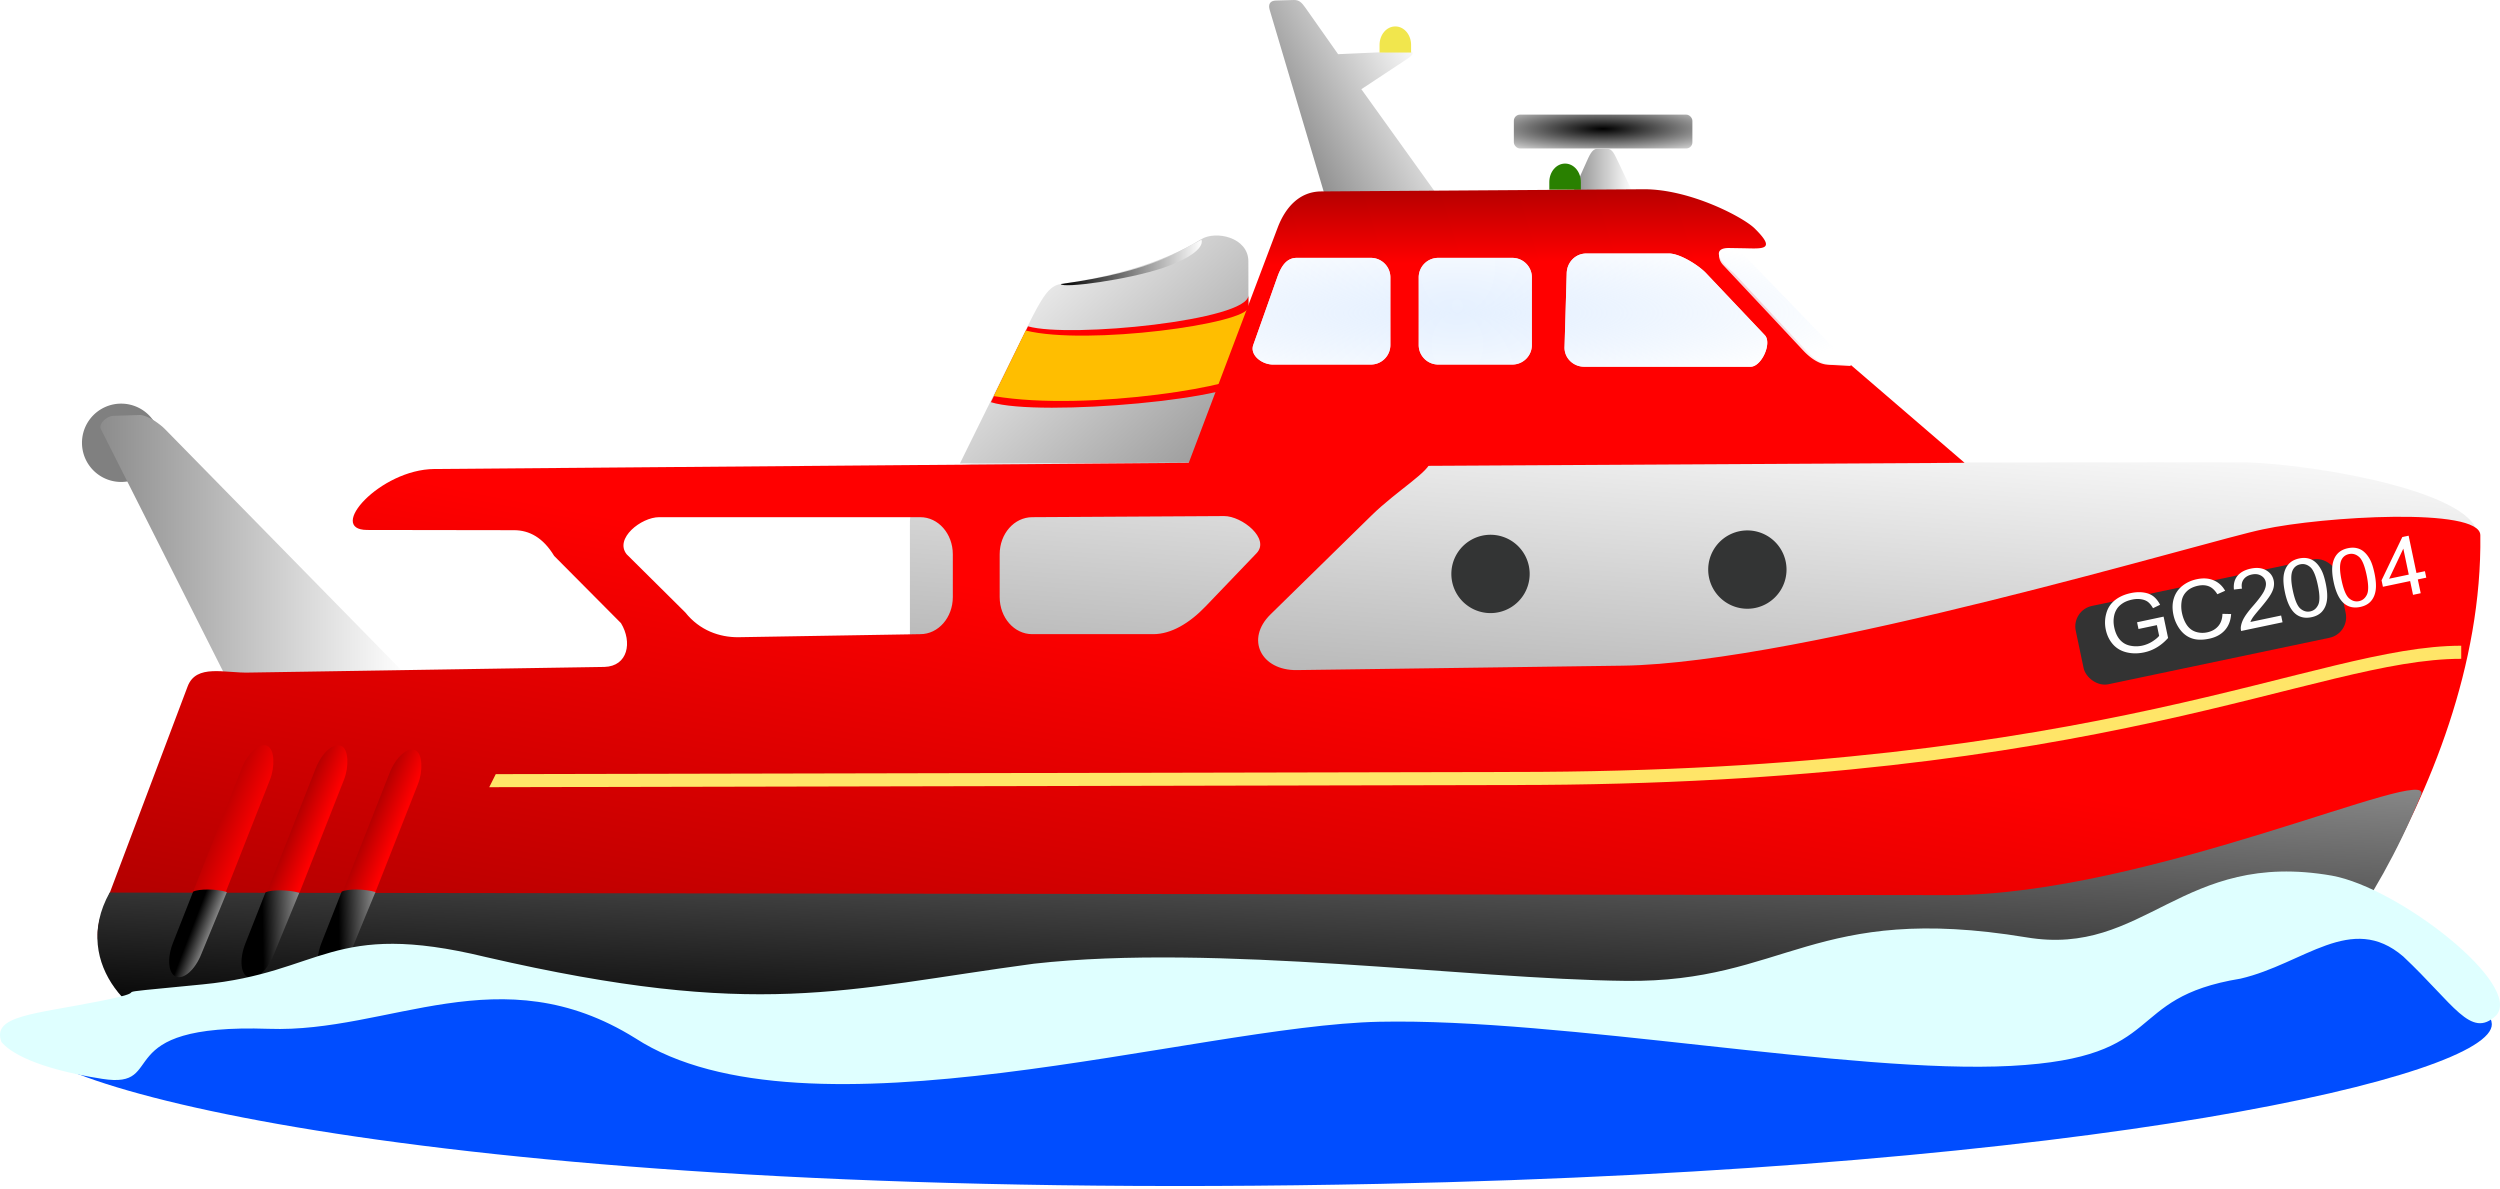 <svg xmlns:xlink="http://www.w3.org/1999/xlink" xmlns="http://www.w3.org/2000/svg" viewBox="0 0 678.3 322.55" version="1.0"><defs><linearGradient id="s" y2="588.88" xlink:href="#b" gradientUnits="userSpaceOnUse" x2="103.25" gradientTransform="matrix(.812 0 0 1.232 26.437 -474.39)" y1="589.5" x1="80.656"/><linearGradient id="c"><stop offset="0" stop-color="#b20000"/><stop offset="1" stop-color="red"/></linearGradient><linearGradient id="b"><stop offset="0"/><stop offset="1" stop-color="#fff"/></linearGradient><linearGradient id="g" y2="459.04" xlink:href="#a" gradientUnits="userSpaceOnUse" y1="482.73" gradientTransform="scale(.929 1.076)" x2="390.65" x1="351.8"/><linearGradient id="f" y2="605.28" xlink:href="#a" gradientUnits="userSpaceOnUse" y1="605.28" gradientTransform="scale(1.176 .85)" x2="354.14" x1="340.53"/><linearGradient id="k" y2="1419.6" xlink:href="#c" gradientUnits="userSpaceOnUse" x2="295.01" gradientTransform="matrix(2.022 0 0 .494 26.437 -474.39)" y1="1583.8" x1="167.36"/><linearGradient id="d" y2="631.36" xlink:href="#a" gradientUnits="userSpaceOnUse" y1="631.36" gradientTransform="scale(1.076 .93)" x2="78.087" x1=".743"/><linearGradient id="h" y2="610.26" xlink:href="#a" gradientUnits="userSpaceOnUse" x2="212.68" gradientTransform="scale(1.126 .888)" y1="674.44" x1="285.78"/><linearGradient id="i" y2="949.23" xlink:href="#b" gradientUnits="userSpaceOnUse" x2="170.28" gradientTransform="scale(1.76 .568)" y1="949.23" x1="148.54"/><linearGradient id="t" y2="589.05" xlink:href="#b" gradientUnits="userSpaceOnUse" x2="77.784" gradientTransform="matrix(.812 0 0 1.232 26.437 -474.39)" y1="589.67" x1="55.185"/><linearGradient id="a"><stop offset="0" stop-color="#8c8c8c"/><stop offset="1" stop-color="#fff"/></linearGradient><linearGradient id="r" y2="378.38" xlink:href="#b" gradientUnits="userSpaceOnUse" x2="526.57" gradientTransform="matrix(.53 .209 -.644 1.635 26.437 -474.39)" y1="378.87" x1="508.96"/><linearGradient id="q" y2="1826.4" xlink:href="#b" gradientUnits="userSpaceOnUse" x2="179.49" gradientTransform="matrix(3.018 0 0 .331 26.437 -474.39)" y1="2268.8" x1=".697"/><linearGradient id="p" y2="221.78" xlink:href="#c" gradientUnits="userSpaceOnUse" x2="949.36" gradientTransform="matrix(.35 0 0 2.854 -149.22 -451.09)" y1="221.78" x1="925.77"/><linearGradient id="o" y2="223.97" xlink:href="#c" gradientUnits="userSpaceOnUse" x2="894.81" gradientTransform="matrix(.35 0 0 2.854 -149.22 -451.09)" y1="223.97" x1="871.22"/><linearGradient id="n" y2="224.8" xlink:href="#c" gradientUnits="userSpaceOnUse" x2="846.64" gradientTransform="matrix(.35 0 0 2.854 -149.22 -451.09)" y1="225.96" x1="811.28"/><linearGradient id="l" y2="912.04" xlink:href="#c" gradientUnits="userSpaceOnUse" x2="237.28" gradientTransform="matrix(1.673 0 0 .598 26.437 -474.39)" y1="877.01" x1="236.01"/><linearGradient id="j" y2="1600.5" xlink:href="#a" gradientUnits="userSpaceOnUse" x2="251.59" gradientTransform="matrix(2.68 0 0 .373 26.437 -474.39)" y1="1892.6" x1="83.847"/><radialGradient id="m" gradientUnits="userSpaceOnUse" cy="1265.3" cx="163.2" gradientTransform="matrix(2.261 0 0 .442 26.437 -474.39)" r="50.25"><stop offset="0" stop-color="#d5e7ff" stop-opacity=".604"/><stop offset="1" stop-color="#fff" stop-opacity=".929"/></radialGradient><radialGradient id="e" xlink:href="#b" gradientUnits="userSpaceOnUse" cy="1170.9" cx="177.91" gradientTransform="scale(2.296 .435)" r="19.693"/></defs><g fill-rule="evenodd"><path d="M43.494 120.138a10.625 10.625 0 11-21.25 0 10.625 10.625 0 1121.25 0z" fill="gray"/><path d="M.927 590.8l34.348 68.1 48.715-1.12-65.724-67.02c-1.114-1.14-4.48-3.71-6.713-3.77l-6.903.21c-2.233-.06-4.406 2.25-3.722 3.6z" fill="url(#d)" transform="translate(26.437 -474.39)"/></g><g transform="translate(26.437 -474.39)" fill-rule="evenodd"><rect ry="1.67" height="9.187" width="48.442" y="505.49" x="384.3" fill="url(#e)"/><path d="M406.78 514.79c-1.26.03-2.06 1.93-2.85 3.71l-3.5 7.82h16l-4.18-8.75c-.83-1.74-1.42-2.84-2.68-2.82l-2.79.04z" fill="url(#f)"/><path d="M319.72 474.54c-1.49.04-2.14.94-1.67 2.52l14.85 49.95h30.42l-20.39-28.42 12.23-8.08c1.85-1.22 2.95-2.38-.83-2.21l-17.71.79-8.9-12.64c-1.01-1.44-1.75-2.1-3.12-2.06l-4.88.15z" fill="url(#g)"/><path d="M398.2 518.77c-2.37 0-4.28 2.24-4.28 5.02v2.06h8.56v-2.06c0-2.78-1.91-5.02-4.28-5.02z" fill="#298000"/><path d="M352.14 481.56c-2.38 0-4.28 2.24-4.28 5.02v2.07h8.56v-2.07c0-2.78-1.91-5.02-4.28-5.02z" fill="#f1e64d"/></g><g fill-rule="evenodd"><path d="M261.36 551.45c-3.09.46-4.96 3.3-9.05 11.59l-18.3 37.09 78.37-.24-.11-54.6c-.01-6.5-8.84-8.47-12.88-5.95-10.37 6.38-23.27 9.92-38.03 12.11z" fill="url(#h)" transform="translate(26.437 -474.39)"/><path d="M278.917 88.54l-10.07 20.58c13.19 4.14 70.18-.98 70.11-6.89l-.25-22.1c.08 6.77-48.37 11.66-59.79 8.41z" fill="red"/><path d="M299.56 539.42c.72 2.47-3.97 5.42-10.27 7.6-9.78 3.33-27.5 5.66-27.91 4.43 25.59-3.49 32.45-9.27 38.18-12.03z" fill="url(#i)" transform="translate(26.437 -474.39)"/><path d="M278.307 89.68l-8.68 17.79c25.85 4.37 69.38-3.19 69.33-6.69l-.25-17.44c.06 4.48-43.77 10.48-60.4 6.34z" fill="#ffbe00"/></g><path d="M266.18 125.66c-10.36 0-19.3 8.27-19.3 15.98v43h176.43c44.81 0 138.19-19.04 181.9-31.96 22.79-6.15 44.67-9.68 66.99-6.73 1.19-12.06-42.74-19.9-63.02-20.52l-343 .23z" fill-rule="evenodd" fill="url(#j)"/><path d="M178.85 140.32c-4.89 0-12.22 5.82-8.82 10.07l15.9 15.77c3.95 4.96 9.36 6.73 14.25 6.73l49.52-.83c4.88 0 8.82-4.49 8.82-10.07v-11.6c0-5.58-3.94-10.07-8.82-10.07h-70.85zm153.26-.3c4.88-.02 12.58 6.15 8.82 10.08l-13.79 14.39c-4.38 4.58-9.36 7.57-14.25 7.57h-32.83c-4.89 0-8.83-4.49-8.83-10.07v-11.6c0-5.58 3.94-10.04 8.83-10.07l52.05-.3zm-232.48 3.77l39.855.06c4.14.01 7.88 2.03 10.87 6.98l18.13 18.24c3.12 5.15 1.9 11.69-4.49 11.88l-96.337 1.53c-6.689.2-14.411-2.44-16.753 3.77L27.18 249.14c-3.855 12.44 9.234 21.25 22.632 29.62l559.55 4.32c7.34.06 64.56-67.67 63.6-137.89-.12-7.65-42.74-5.08-58.98-1.57-14.18 2.85-124.87 36.33-173.66 36.99l-88.48 1.2c-9.62.13-14.04-8.34-7.11-15.13l27.41-26.85c6.87-6.73 15.99-12.02 15.99-14.8l-270.31 2.22c-14.73.13-29.313 16.52-18.195 16.54z" fill-rule="evenodd" fill="url(#k)"/><path d="M351.85 69.967c-2.95 0-4.33 2.541-5.32 5.316l-6.49 18.308c-.99 2.775 2.37 5.315 5.31 5.315h26.58c2.94 0 5.31-2.371 5.31-5.315V75.283a5.303 5.303 0 00-5.31-5.316h-20.08zm38.39 0a5.305 5.305 0 00-5.32 5.316v18.308a5.304 5.304 0 005.32 5.315h20.08c2.94 0 5.31-2.371 5.31-5.315V75.283a5.303 5.303 0 00-5.31-5.316h-20.08zm40.16-1.181c-2.95 0-5.23 2.372-5.32 5.316l-.59 20.079c-.09 2.944 2.37 5.316 5.32 5.316h45.17c2.95 0 5.87-6.426 3.84-8.564l-15.94-16.831c-2.03-2.138-7.1-5.316-10.04-5.316H430.4zm-83.75-7.002l-24.56 64.966 210.94-1.18-30.83-26.519-4.54-.234c-3.62.435-6.07-2.084-7.91-4.011l-19.43-20.844c-4.41-3.503-5.63-6.75-1.12-6.669l3.69.061c5.16.092 9.27.656 3.3-5.258-2.9-3.018-17.62-10.835-30.32-10.749l-87.41.591c-5.9.04-9.72 4.32-11.81 9.846z" fill-rule="evenodd" fill="url(#l)"/><path d="M351.85 69.967c-2.95 0-4.33 2.54-5.32 5.315l-6.49 18.309c-.99 2.775 2.37 5.315 5.31 5.315h26.58c2.94 0 5.31-2.371 5.31-5.315V75.282a5.302 5.302 0 00-5.31-5.315h-20.08zm38.39 0a5.304 5.304 0 00-5.32 5.315v18.309a5.304 5.304 0 005.32 5.315h20.08c2.94 0 5.31-2.371 5.31-5.315V75.282a5.302 5.302 0 00-5.31-5.315h-20.08zm40.16-1.181c-2.95 0-5.23 2.372-5.32 5.315l-.59 20.08c-.09 2.944 2.37 5.315 5.32 5.315h45.17c2.95 0 5.87-6.425 3.84-8.563l-15.94-16.832c-2.03-2.137-7.1-5.315-10.04-5.315H430.4zm38.27-1.054c-2.64-.064-2.81 2.401-1.13 4.192l21.76 23.228c1.68 1.791 4.1 3.652 6.55 3.794l6.42.372-30.43-31.509-3.17-.077z" fill-rule="evenodd" fill="url(#m)"/><path d="M134.51 210.04l-1.77 3.54 277.58-.59c161.23 0 217.89-34.24 257.46-34.24v-3.55c-39.57 0-96.23 34.25-257.46 34.25l-275.81.59z" fill-rule="evenodd" fill="#ffe568"/><rect ry="8.268" transform="rotate(21.494)" width="8.268" y="161.72" x="137.4" height="67.326" fill-rule="evenodd" fill="url(#n)"/><rect ry="8.268" transform="rotate(21.494)" width="8.268" y="154.37" x="156.09" height="67.326" fill-rule="evenodd" fill="url(#o)"/><rect ry="8.268" transform="rotate(21.494)" width="8.268" y="148.11" x="175.2" height="67.326" fill-rule="evenodd" fill="url(#p)"/><path d="M415.03 155.719a10.624 10.625 0 11-21.248 0 10.624 10.625 0 1121.249 0zM484.72 154.539a10.624 10.625 0 11-21.249 0 10.624 10.625 0 1121.249 0z" fill-rule="evenodd" fill="#333434"/><path d="M656.88 215.65c-13.42 32.42-27.74 46.7-42.89 67.86l-564.17-4.38c-12.032-.09-31.145-17.14-20.065-36.96l498.9.7c54.06.08 131.76-35.99 128.22-27.22z" fill-rule="evenodd" fill="url(#q)"/><path d="M52.405 241.92l-5.456 13.85c-1.678 4.27-1.314 8.37.817 9.21s5.198-1.91 6.876-6.18l6.917-16.77c-2.842-.87-7.564-.91-9.154-.11z" fill-rule="evenodd" fill="url(#r)"/><path d="M92.704 241.92l-5.456 13.85c-1.678 4.27-1.314 8.37.817 9.21s5.198-1.91 6.876-6.18l6.919-16.77c-2.844-.87-7.566-.91-9.156-.11z" fill-rule="evenodd" fill="url(#s)"/><path d="M72.032 242.13l-5.455 13.85c-1.678 4.26-1.314 8.37.817 9.21s5.198-1.92 6.876-6.18l6.917-16.77c-2.843-.87-7.565-.91-9.155-.11z" fill-rule="evenodd" fill="url(#t)"/><rect transform="rotate(-11.872)" ry="5.687" height="21.716" width="72.664" y="277.65" x="515.94" fill-rule="evenodd" fill="#333"/><path d="M580.212 170.662l-.384-1.829 7.197-1.532 1.218 5.794c-.932 1.047-1.948 1.897-3.038 2.547a11.063 11.063 0 01-3.487 1.37c-1.675.352-3.256.342-4.763-.027s-2.737-1.098-3.692-2.19c-.956-1.1-1.595-2.415-1.919-3.953a9.14 9.14 0 01.15-4.466c.406-1.466 1.202-2.652 2.365-3.562s2.597-1.545 4.293-1.901c1.226-.258 2.376-.314 3.444-.156s1.96.498 2.66 1.036 1.308 1.301 1.825 2.29l-1.926.933c-.423-.743-.87-1.296-1.344-1.676-.472-.37-1.09-.622-1.853-.746s-1.567-.1-2.425.08c-1.032.216-1.891.544-2.576.991-.694.45-1.218.952-1.58 1.517s-.61 1.156-.746 1.772c-.237 1.058-.232 2.144.006 3.279.292 1.387.802 2.494 1.52 3.322s1.622 1.372 2.717 1.612 2.197.253 3.32.017a8.495 8.495 0 002.752-1.117c.847-.54 1.474-1.054 1.872-1.549l-.611-2.907-4.995 1.05zm22.78-4.114l2.358.052c-.113 1.796-.689 3.268-1.727 4.417s-2.448 1.904-4.215 2.276c-1.838.386-3.4.362-4.688-.082-1.298-.441-2.375-1.253-3.252-2.43a10.159 10.159 0 01-1.778-3.992c-.34-1.622-.303-3.118.127-4.471a6.796 6.796 0 012.3-3.362c1.125-.892 2.428-1.49 3.93-1.805 1.706-.359 3.218-.266 4.54.289 1.332.552 2.373 1.498 3.137 2.845l-2.116.944c-.637-1.05-1.385-1.765-2.239-2.124-.864-.356-1.859-.421-2.992-.183-1.308.275-2.34.795-3.098 1.552s-1.217 1.666-1.362 2.704a8.78 8.78 0 00.09 3.114c.278 1.322.737 2.44 1.364 3.346.636.894 1.446 1.497 2.439 1.807.99.3 2.002.343 3.044.124 1.256-.264 2.248-.825 2.986-1.676s1.122-1.968 1.152-3.345zm15.923.45l.386 1.838-11.235 2.363a3.045 3.045 0 01-.035-1.383c.138-.764.442-1.552.933-2.36.49-.818 1.233-1.796 2.239-2.948 1.557-1.776 2.57-3.144 3.054-4.088.472-.951.638-1.789.486-2.51-.16-.76-.59-1.335-1.293-1.736s-1.524-.502-2.484-.3c-1 .21-1.749.662-2.235 1.341s-.631 1.514-.436 2.49l-2.187.255c-.156-1.504.161-2.736.958-3.716.798-.97 2.004-1.626 3.618-1.965 1.634-.344 3.008-.202 4.133.433s1.82 1.556 2.079 2.784c.132.628.119 1.277-.03 1.935s-.476 1.392-.99 2.195c-.503.801-1.383 1.946-2.64 3.424-1.043 1.228-1.712 2.054-1.996 2.476s-.51.821-.66 1.225l8.335-1.752zm1.025-6.334c-.388-1.847-.495-3.371-.323-4.582.182-1.213.612-2.214 1.3-2.995s1.646-1.305 2.892-1.567c.909-.192 1.741-.19 2.507.001a4.59 4.59 0 012.013 1.104c.581.534 1.092 1.24 1.539 2.095.448.865.83 2.067 1.154 3.614.385 1.829.492 3.353.32 4.564s-.602 2.212-1.29 2.993c-.688.79-1.656 1.307-2.892 1.567-1.645.346-3.044.082-4.21-.798-1.388-1.07-2.393-3.061-3.01-5.996zm2.145-.45c.538 2.559 1.224 4.197 2.057 4.912.831.707 1.727.959 2.687.757.95-.2 1.668-.791 2.142-1.782s.443-2.765-.094-5.316c-.54-2.569-1.225-4.206-2.056-4.913-.833-.715-1.729-.968-2.71-.761-.96.201-1.647.737-2.061 1.608-.516 1.097-.505 2.925.035 5.494zm11.072-2.328c-.388-1.847-.485-3.374-.313-4.585.182-1.213.612-2.214 1.3-2.995s1.646-1.305 2.882-1.565c.92-.193 1.751-.192 2.507.002a4.44 4.44 0 012.013 1.103c.581.534 1.102 1.237 1.549 2.093.449.865.83 2.068 1.155 3.615.384 1.828.491 3.352.319 4.563s-.602 2.212-1.29 2.993c-.688.79-1.656 1.308-2.902 1.57-1.634.343-3.034.08-4.2-.801-1.398-1.067-2.403-3.059-3.02-5.993zm2.155-.453c.538 2.56 1.224 4.197 2.057 4.912.831.707 1.717.961 2.677.76s1.678-.794 2.152-1.785.443-2.765-.093-5.316c-.54-2.568-1.226-4.206-2.057-4.912-.833-.716-1.729-.969-2.71-.762-.96.201-1.647.738-2.061 1.608-.516 1.097-.505 2.926.035 5.495zm19.39 3.96l-.786-3.74-7.384 1.552-.369-1.753 5.636-11.749 1.706-.358 2.126 10.116 2.299-.483.368 1.753-2.298.484.787 3.74-2.084.438zm-1.154-5.494l-1.48-7.04-3.852 8.161 5.332-1.12z" fill="#fff"/><g fill-rule="evenodd"><path d="M676.08 277.873c.295 13.972-107.188 39.243-301.545 43.332C124.68 326.46 6.575 295.183 6.282 281.21c-.145-6.878 39.472-10.937 98.549-13.47 59.08-2.533 63.62 16.51 217.895 5.093 131.003 5.416 227.362-1.342 286.393-24.303 36.735-13.46 66.812 22.25 66.962 29.342z" fill="#004dff"/><path d="M677.196 275.57c-6.837 6.396-11.347-3.071-25.153-16.064-14.087-12.076-26.934 2.017-44.144 6.02-32.315 5.29-19.114 21.387-62.245 23.674-43.132 2.278-121.641-13.024-171.46-11.976-49.81 1.048-155.651 34.411-201.821 4.466-36.659-22.844-66.704-1.378-99.424-2.55-44.504-1.524-26.841 16.448-45.166 13.583S2.577 285.382.391 282.717c-2.695-7.205 8.76-7.506 26.948-11.14s-4.957-1.345 27.634-4.491c32.592-3.147 34.788-17.616 76.767-7.437 74.257 17.142 96.747 8.817 148.791 1.821 49.515-5.532 117.485 4.19 160.674 4.662 43.19.462 50.903-21.335 108.566-11.816 32.292 5.452 42.047-23.86 82.906-16.737 18.253 3.287 52.158 29.78 44.52 37.992z" fill="#dfffff"/></g></svg>